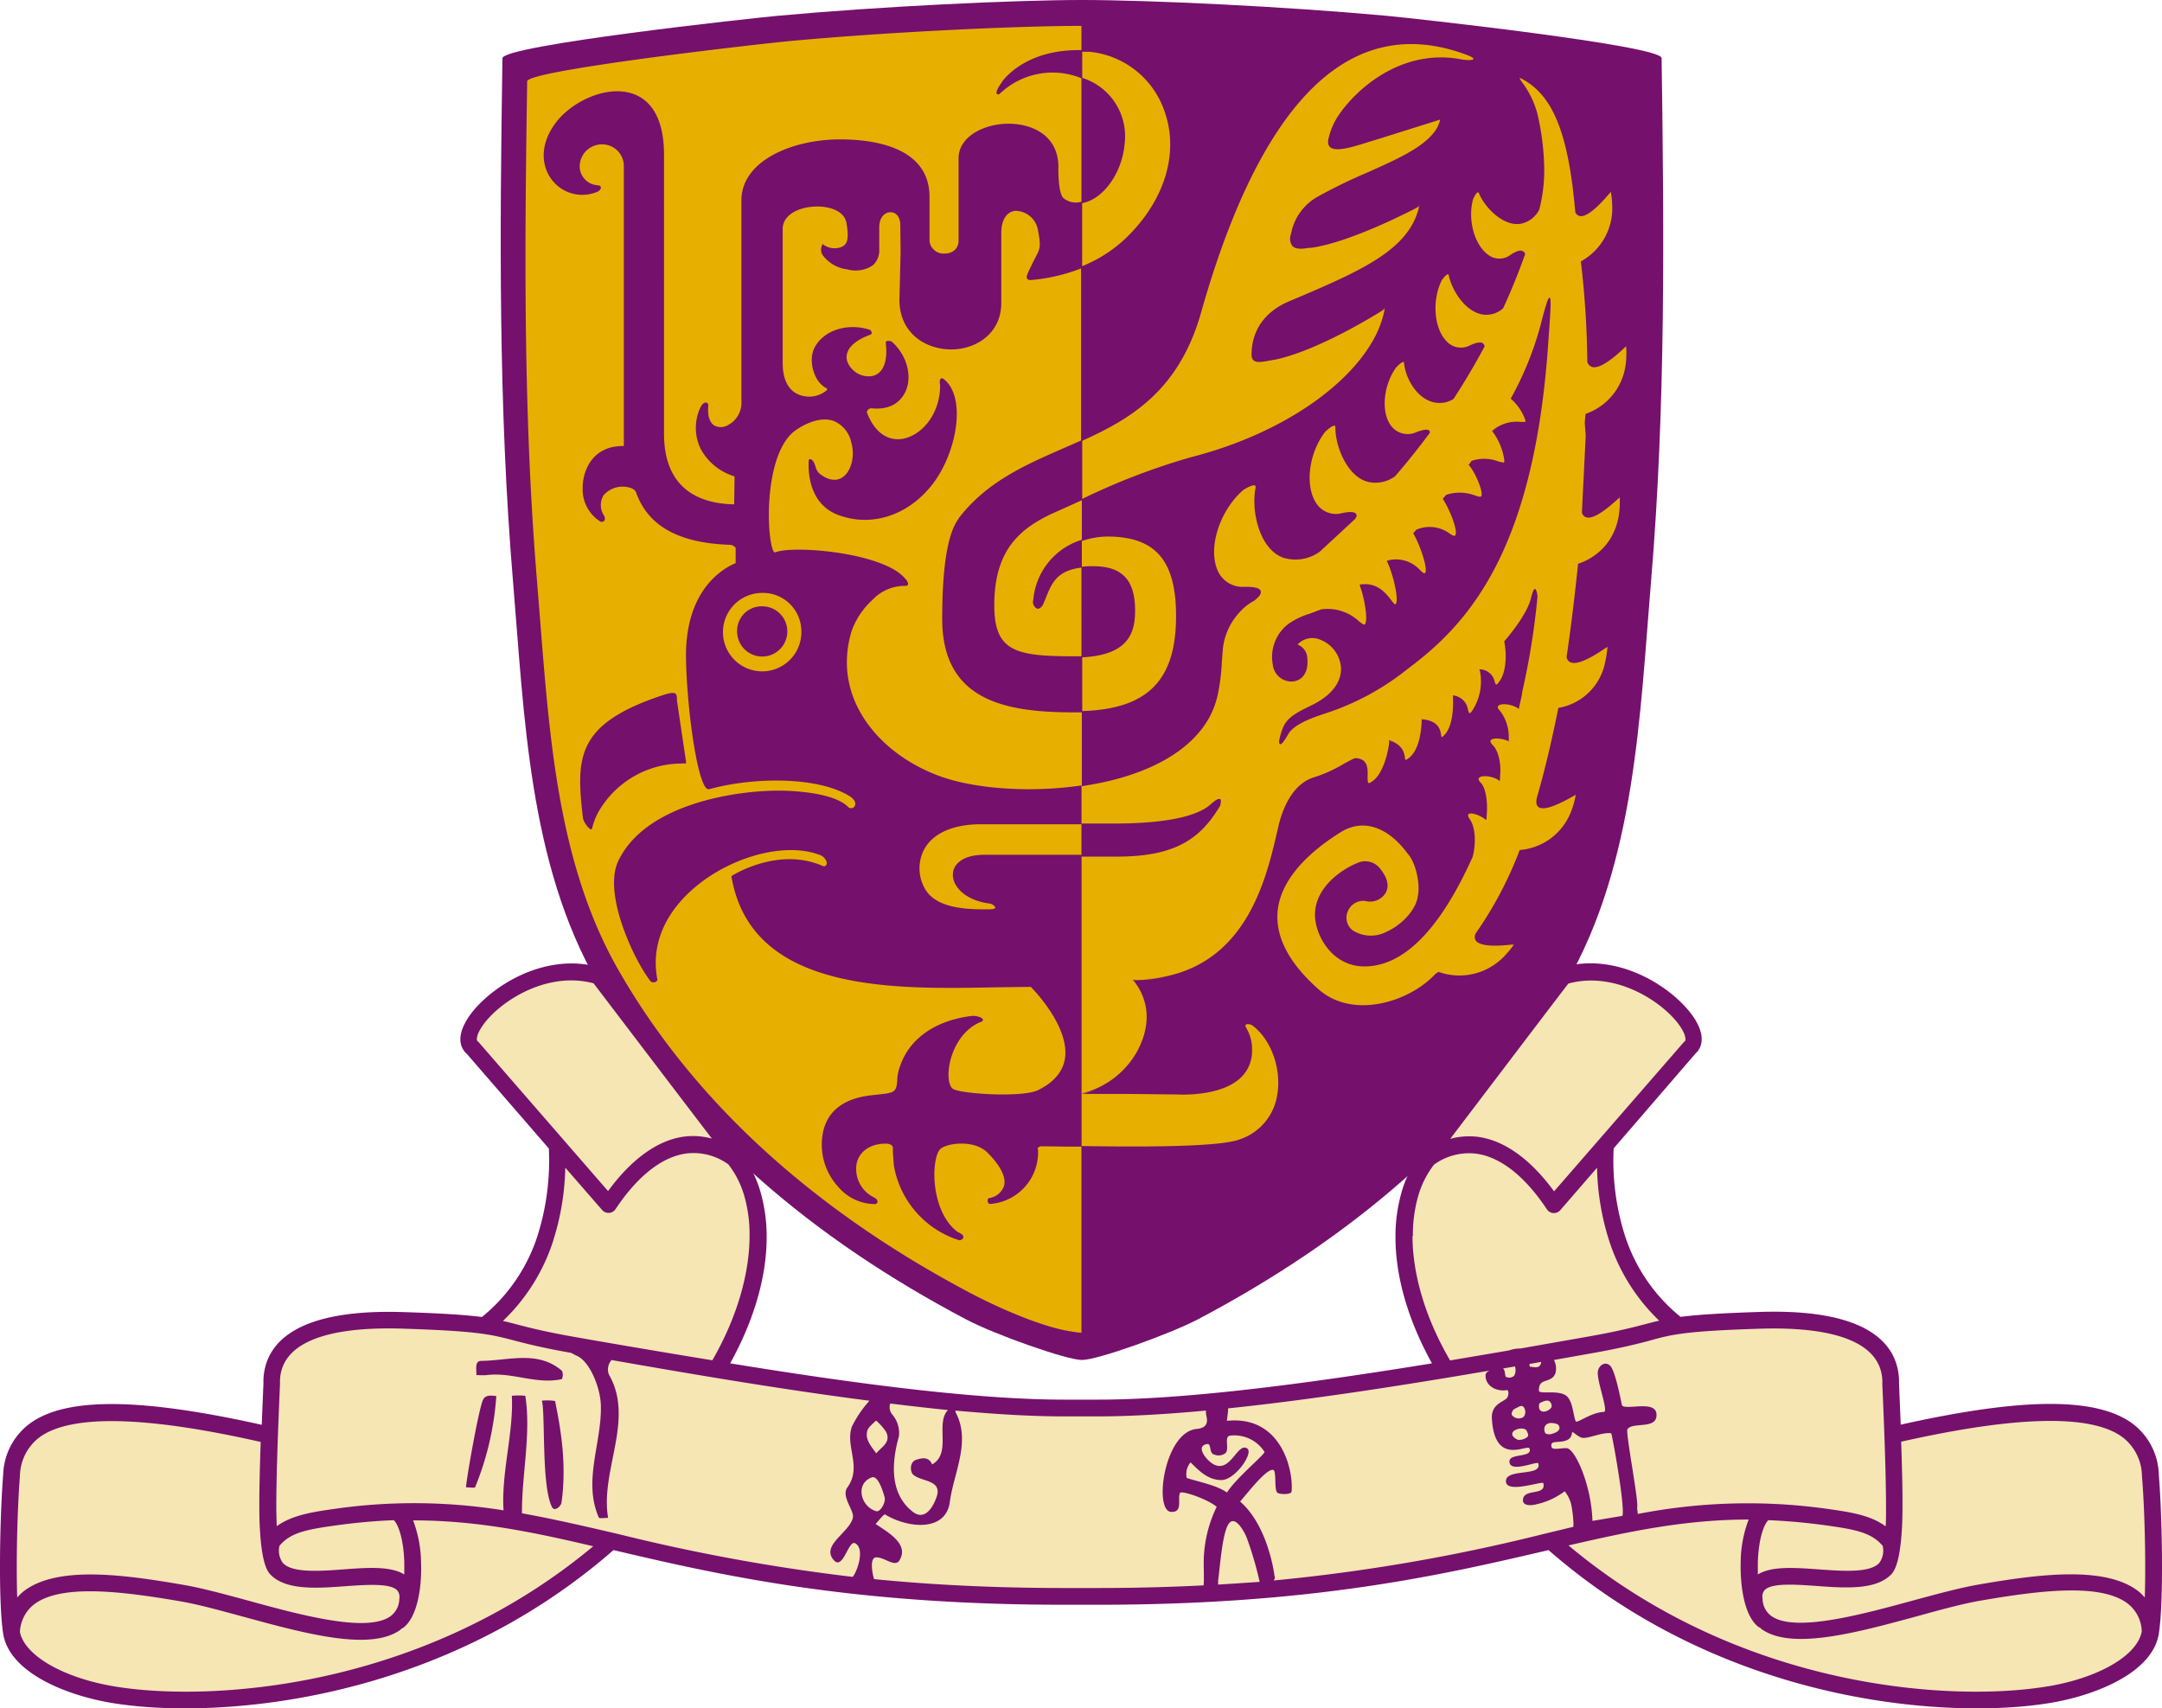 <svg xmlns="http://www.w3.org/2000/svg" viewBox="0 0 334.12 264.01"><defs><style>.cls-1{fill:#75106d;}.cls-2{fill:#e7b000;}.cls-3{fill:#f5e6b4;}</style></defs><g id="Layer_2" data-name="Layer 2"><g id="圖層_1" data-name="圖層 1"><path class="cls-1" d="M167.21,210.17c2.41,0,13.55-4,17.9-6.27,23.33-12.31,43.69-29,57-52.06,10.65-18.53,11.32-41.39,13.06-62.16,2.25-26.86,2-53.74,1.62-80.7,0-1.94-38.57-6.18-42.53-6.54C198.6,1,177.67,0,167.21,0s-31.39,1-47,2.44C116.23,2.8,77.69,7,77.65,9c-.42,27-.63,53.84,1.62,80.7,1.75,20.77,2.42,43.63,13.07,62.16,13.27,23.06,33.64,39.75,57,52.06C153.65,206.2,164.8,210.17,167.21,210.17Z"/><path class="cls-2" d="M219.85,111.29a1,1,0,0,1,.25,0l-.25,0Zm-5.07,3.23c.17.06.32.13.46.19-.14-.07-.28-.15-.45-.22Zm30.13-49.15s.1-1.35.15-1.42a9.28,9.28,0,0,0,6.17-7.6,13.17,13.17,0,0,0,.07-2.84l-.24.22c-.86.81-3.49,3.3-4.94,3a1.13,1.13,0,0,1-.81-.78,145.16,145.16,0,0,0-1-15.55,9.35,9.35,0,0,0,4.85-8.51,13.89,13.89,0,0,0-.22-2.23l-.27.3c-.85,1-3.12,3.6-4.46,3.44a.94.94,0,0,1-.75-.59l-.08-.75c-1.08-11.68-3.48-17.46-8.28-19.92,0,0-.29-.11-.29-.15a3.71,3.71,0,0,0,.48.81,14.08,14.08,0,0,1,2.31,4.81,39.73,39.73,0,0,1,1.05,8.57,24.37,24.37,0,0,1-.77,6.21,4.09,4.09,0,0,1-2.68,2.15c-2.64.63-5.65-2.29-6.64-4.67,0-.07-.09-.15-.15-.15-.21,0-.58.64-.76,1.08-.86,3.12.19,7,2.31,8.56a2.86,2.86,0,0,0,3.52,0c.78-.52,1.35-.71,1.75-.59a.7.7,0,0,1,.47.51c-1,2.79-2.13,5.6-3.4,8.36a3.84,3.84,0,0,1-2.4,1c-3,.18-5.45-3.48-6-6.07,0-.11-.07-.18-.12-.19-.22,0-.74.56-1,1-1.5,3.09-1.16,7.35.74,9.32a3,3,0,0,0,3.7.65c.92-.41,1.54-.52,1.9-.33a.64.64,0,0,1,.31.53c-1.46,2.72-3.06,5.44-4.8,8.1a3.84,3.84,0,0,1-2.17.62c-3.16,0-5.24-3.64-5.47-6.14,0-.1,0-.16-.08-.18-.23-.07-.86.51-1.23.94-2,2.93-2.24,7-.63,9a3.21,3.21,0,0,0,3.9.87c1-.36,1.6-.45,1.87-.26a.4.4,0,0,1,.15.39c-1.69,2.28-3.49,4.54-5.38,6.72a5.16,5.16,0,0,1-3.82.93c-3.34-.51-5.39-5.28-5.4-8.47,0-.15,0-.24-.1-.27-.26-.11-1,.49-1.43.88-2.51,3.17-3.21,8.18-1.52,10.93a3.61,3.61,0,0,0,4.11,1.68c1.2-.24,1.88-.21,2.11.1s.09.45-.12.81c0,0-5.45,5.06-5.47,5.06a6.39,6.39,0,0,1-5.63.93c-3.67-1.31-5-7.18-4.28-10.81,0-.17,0-.29-.07-.34-.29-.19-1.29.33-1.84.69-3.54,3.08-5.4,8.64-4.07,12.13a4.2,4.2,0,0,0,4.33,2.82c1.47,0,2.27.19,2.43.63s-.19.87-1,1.53a8.06,8.06,0,0,0-2.29,1.82,9.81,9.81,0,0,0-2.54,5.55l-.16,2a31.47,31.47,0,0,1-.55,4.72,13.57,13.57,0,0,1-1.36,3.9c-3.41,6.2-11.37,9.44-19.73,10.66V109.89c10.17-.3,14.56-4.74,14.56-14.68,0-8.47-3.06-12.14-10.22-12.29a12.55,12.55,0,0,0-4.34.69V77.13A103.69,103.69,0,0,1,184,70.67c13.83-3.51,25-11.16,28.84-19.32A16.19,16.19,0,0,0,214,47.76c-.74.47-10,6.33-16.89,7.81l-.94.16c-.94.18-1.9.36-2.4,0a1.12,1.12,0,0,1-.35-.92c0-3.73,2.05-6.66,5.79-8.24l.38-.16c8.36-3.55,14.89-6.33,18-10.67a10.57,10.57,0,0,0,1.73-3.83c-.71.37-10.41,5.5-16.66,6.38l-.34,0c-.75.13-2,.35-2.6-.28a1.93,1.93,0,0,1-.21-1.83,8.31,8.31,0,0,1,4.17-5.81,83,83,0,0,1,7.65-3.72c4.33-1.93,8.19-3.66,10.13-6,.1-.13.22-.25.31-.38l.06-.11a5,5,0,0,0,.74-1.68l-9.09,2.86-1.8.55c-2.59.82-5.29,1.67-6.15.82-.33-.32-.37-.83-.15-1.57a10.67,10.67,0,0,1,1.6-3.49c3.41-4.84,10.32-10,18.59-8.52,1.38.26,2.09.15,2.13,0s-.22-.36-1.3-.75c-6.25-2.28-12.07-2.07-17.31.62-9.58,4.89-17.48,18.12-23.47,39.29-3.42,12.1-10.88,16.46-18.55,19.91v-27a21.26,21.26,0,0,0,7.28-4.75c5.83-5.83,7.9-13.11,5.54-19.47A13.66,13.66,0,0,0,168.36,8c-.43,0-.83,0-1.23,0V4c-9.59,0-29.46.9-45,2.34-5.56.52-40.63,4.55-40.66,6.23-.14,9.14-.26,18.22-.26,27.27,0,16.84.41,33.55,1.81,50.31l.52,6.54C85,115,86.47,134,95.57,149.9c11.53,20.13,29.87,37,54.53,50,1.53.8,8.62,4.45,14.52,5.71l.08,0c.26.06.52.1.77.14.57.1,1.13.18,1.66.22V177.11c8.21.12,21,.22,24.37-1a8.63,8.63,0,0,0,5.91-7.05c.63-4-1-8.39-3.79-10.53-.4-.3-.93-.34-1.09-.15s0,.28.15.63a6.15,6.15,0,0,1,.81,3.32,5.6,5.6,0,0,1-1.77,4.24c-3.18,3-9.68,2.57-9.74,2.57l-7.5-.08H167.2l.26-.08h-.27a13.45,13.45,0,0,0,8.47-6.36c3.24-5.88.52-9.77-.33-10.89l-.25-.26h0l0-.07c.51,0,1,0,1.47-.05-.47,0-.92.07-1.41.06l.06.06a24.15,24.15,0,0,0,5.23-.57,24.19,24.19,0,0,1-3.76.45c15.56-.9,18.86-14.95,20.66-22.61l.29-1.26c.56-2.28,2-6.28,5.43-7.35a21.25,21.25,0,0,0,4.69-2.13l1.26-.67s.43-.17.46-.17c2,.06,1.92,1.71,1.89,2.81,0,.45,0,.88.12,1s.24,0,.46-.13c1.69-1,2.52-4.17,2.75-6,0-.13,0-.28,0-.39h0s0-.06,0-.08c2.14.76,2.33,2,2.44,2.69,0,.18.05.35.1.37s.25-.08.55-.32c1.55-1.25,1.9-4.13,1.94-5.81v-.07h0a.19.19,0,0,0,0-.08c2.62.19,2.88,1.68,3,2.38,0,.15.05.36.1.37s.11,0,.43-.34c1.36-1.44,1.36-4.5,1.3-5.83a1,1,0,0,0,0-.17h0v-.09a2.59,2.59,0,0,1,2.32,2.19c.07.27.15.52.24.54s.15,0,.4-.34a8.28,8.28,0,0,0,1.23-6.1.91.91,0,0,0-.1-.24h0s0-.06,0-.08a2.38,2.38,0,0,1,2.36,1.9c.07.22.15.42.22.44s.18,0,.46-.41c1.23-1.57,1.14-4.63.8-6.25,2.29-2.7,3.72-5,4.13-6.68.3-1.27.5-1.44.65-1.42s.34.73.36,1.16A113.42,113.42,0,0,1,235.23,107a.44.44,0,0,0,0,.1l0,.11c-.16.76-.33,1.52-.51,2.29l0,0a.29.29,0,0,0,0,.09c-.77-.72-2.73-1-3.16-.51-.21.21,0,.53.25.77a6.6,6.6,0,0,1,1.36,4c0,.22,0,.43,0,.63l0,0v.09c-.93-.49-2.46-.6-2.78-.18-.16.2.07.52.29.74,1,1,1.32,3.17,1.15,4.76,0,.27,0,.52-.07.74l0,0s0,.06,0,.09c-.75-.74-2.72-1-3.16-.53-.22.21,0,.55.25.79.86.89,1.07,3.31.91,4.92,0,.28,0,.54-.08.75l0,0a.34.34,0,0,0,0,.1c-.89-.8-2.38-1.24-2.72-.94-.15.13-.08.43.21.83,1.11,1.64.75,4.66.41,5.8-5,11.11-10.56,16.8-16.54,16.91-4.87.1-7.48-4.26-7.79-7.38-.42-4.52,3.88-7.52,6.49-8.59a2.89,2.89,0,0,1,3.49.79c1.52,1.84,1.33,3.11.9,3.84a2.87,2.87,0,0,1-2.74,1.31,2.57,2.57,0,0,0-3.07,1.46,2.46,2.46,0,0,0,.73,3,5.23,5.23,0,0,0,5.26.2c2.46-1.11,4.57-3.51,4.8-5.48.41-1.73-.26-5.2-1.6-6.62-3.06-4.16-6.91-5.39-10.29-3.29-6,3.74-9.42,8-9.78,12.31-.33,3.94,1.81,8,6.35,12,5.4,4.74,14.14,1.83,18-2.35a3.91,3.91,0,0,1,.54-.35,9.57,9.57,0,0,0,10.08-2.36,14.26,14.26,0,0,0,1.55-1.86l-.39,0c-1.28.14-4.67.49-5.49-.61a1.1,1.1,0,0,1,0-1.16,58.46,58.46,0,0,0,6.78-12.85,9.27,9.27,0,0,0,7.89-5.83,12.78,12.78,0,0,0,.77-2.71l-.35.2c-1.21.68-4.4,2.49-5.42,1.69-.34-.26-.41-.78-.21-1.54,1.2-4.15,2.29-8.76,3.29-13.77a8.86,8.86,0,0,0,7.25-7.16,14.81,14.81,0,0,0,.34-2.28l-.34.22c-1.11.75-4.06,2.74-5.36,2.18a1,1,0,0,1-.61-.89c.66-4.43,1.24-9.24,1.77-14.35.68-.2,6.45-2.09,6.45-9.49,0-.25,0-.51,0-.78l-.2.18c-1,.89-3.59,3.28-4.94,2.93a1,1,0,0,1-.72-.75l.59-11.87ZM167.13,12a9.45,9.45,0,0,1,6.68,10.16c-.37,4.6-3.37,8.74-6.68,9.25Zm0,75.59a14.08,14.08,0,0,1,1.79-.09c4.5,0,6.5,2.12,6.5,6.87,0,3.41-1,6.89-8.29,7.22Zm21.45,36.91h0c-2.92,4.87-6.6,7.88-15.92,7.88h-5.53v-5.11h5c7.62,0,12.82-1,15-3,1-.89,1.33-.86,1.47-.76S188.64,124.32,188.58,124.45Zm50.88-74.19-.16,2.22c-2.08,32-12,43.53-21.45,50.61l-.34.26a39.92,39.92,0,0,1-12.53,6.8l-.19.07c-1.17.37-4.72,1.51-5.66,3.12s-1.17,1.69-1.34,1.6c-.38-.21.36-2.34.62-2.83.69-1.31,1.87-2,4.09-3.07,4.24-2,4.79-4.52,4.74-5.85a5,5,0,0,0-3.16-4.36,3.08,3.08,0,0,0-3.55.73,2.36,2.36,0,0,1,1.51,2.16c.22,2.4-1,3.4-2.18,3.54a2.91,2.91,0,0,1-3.16-2.59,6.41,6.41,0,0,1,2.43-6.31,11.57,11.57,0,0,1,3.27-1.57l1.79-.67A7.11,7.11,0,0,1,210,96c.39.3.73.57.86.52l.14-.15c.4-.84-.17-4.13-.86-5.89l.06-.16.09,0c2.59-.35,3.91,1.39,4.71,2.42.27.36.52.69.64.64s.11-.09.14-.2c.34-1-.57-4.61-1.37-6.31l-.07-.15h0l0-.07a5,5,0,0,1,5.13,1.47c.32.29.6.54.71.48l.13-.2c.25-.95-.93-4.32-1.91-6,0,0,.49-.54.52-.56a5.21,5.21,0,0,1,5.12.62c.37.24.66.41.8.34l.13-.22c.22-.95-1-4-2-5.48,0,0,.49-.61.53-.63a6.71,6.71,0,0,1,4.53.13c.39.12.7.22.82.15a.27.27,0,0,0,.12-.23c.13-.9-1.06-3.67-2-4.67,0,0,.42-.6.46-.63a6.09,6.09,0,0,1,4.2.12l.74.15c.08,0,.11-.17.11-.36a9.51,9.51,0,0,0-1.85-4.47l0,0h0l-.05-.06A5.79,5.79,0,0,1,235,65.2l.7,0a.34.34,0,0,0,.05-.2,7.7,7.7,0,0,0-2.28-3.39,50.39,50.39,0,0,0,4.6-11.31c1.1-4.34,1.28-4.31,1.43-4.28S239.71,46.88,239.46,50.26Zm-25,36.43.36-.09a2.66,2.66,0,0,0-.37.07A0,0,0,0,0,214.43,86.69Zm16.22-20.11a6.16,6.16,0,0,1,.74-.51,6.88,6.88,0,0,0-.76.49Zm.67,53.76a1.2,1.2,0,0,1,.26.24v0A1.74,1.74,0,0,0,231.32,120.34ZM219.4,31.75l-.64.34.63-.29S219.4,31.77,219.4,31.75Zm3.25-13.3,0,0-.27.09ZM214,47.64l-.67.43c.32-.19.55-.31.66-.37S214,47.66,214,47.64ZM169.53,168.29a11.51,11.51,0,0,1-2.33.73h.27A13.18,13.18,0,0,0,169.53,168.29Zm59.9-64.59a2.55,2.55,0,0,0-.66-.17.07.07,0,0,1,0,0A2.9,2.9,0,0,1,229.43,103.7Zm-.26,22.61a3.31,3.31,0,0,1,.27.26v0Zm3.56-12,.3.17v0Zm1.62-5a1.74,1.74,0,0,1,.24.22v0A1.57,1.57,0,0,0,234.35,109.25Zm-9.68-1.66v0l.3,0Z"/><path class="cls-1" d="M164.33,30.6c-.85-.85-.77-4.72-.76-4.76,0-5-4.16-6.72-7.71-6.72-3.8,0-7.72,2-7.72,5.34l0,12.65a2,2,0,0,1-.65,1.58,2.28,2.28,0,0,1-1.47.49,2.18,2.18,0,0,1-2.37-1.94V30.43c0-7.73-8.66-8.89-13.82-8.89-7.39,0-15.25,3.3-15.25,9.42V62.22a3.84,3.84,0,0,1-1.95,3.4,2.18,2.18,0,0,1-2.24.14c-.51-.33-1.1-1.13-.93-3.06a.42.42,0,0,0-.29-.48c-.26-.07-.67.14-1,.9a7.43,7.43,0,0,0,.16,6.34,8.84,8.84,0,0,0,5.19,4.16l-.06,4.32h0c-4.91-.09-10.84-2-10.84-10.93V23.94c0-6.58-2.73-8.81-5-9.51-4.22-1.31-9.73,1.54-12,4.91-2.44,3.54-1.72,6.75-.24,8.57a5.93,5.93,0,0,0,7,1.7c.06,0,.5-.33.48-.62s-.22-.31-.57-.37a2.93,2.93,0,0,1-2.7-3,3.43,3.43,0,0,1,3.45-3.31,3.35,3.35,0,0,1,3.37,3.31v6.31l0,37c-5-.08-6.36,4-6.36,6.41a5.86,5.86,0,0,0,2.76,5.28.52.52,0,0,0,.54-.11c.12-.12.23-.37,0-.83a2.93,2.93,0,0,1-.07-3.15,3.91,3.91,0,0,1,3.58-1.27c.76.11,1.29.41,1.44.84,1.85,5.21,6.63,7.86,14.63,8.1a1.39,1.39,0,0,1,.76.46l0,2.37c-2.45,1-7.91,4.63-7.67,14.92.17,7.86,1.72,18.81,3.21,19.92a.48.48,0,0,0,.39.09c6.66-1.85,16.54-2,21.55,1,.69.4,1.06.9,1,1.36a.66.66,0,0,1-.42.55.7.7,0,0,1-.72-.2c-2.2-2.18-8.36-2.45-10.2-2.48-6.91-.11-21.1,2-25.29,10.89-2.39,5.07,2.45,15.31,5,18.56a.66.66,0,0,0,.77.1c.2-.09.31-.24.28-.4-1-5.08,1-10.08,5.66-14.09,5.67-4.88,14-7.11,19.26-5.19a1.74,1.74,0,0,1,1.25,1.19.58.58,0,0,1-.17.55.51.51,0,0,1-.51,0c-6.91-3-14,1.55-14.05,1.6,3,17.95,24.85,17.5,40.81,17.18l5.46-.07s6.1,6.05,5.27,11.13c-.33,2-1.74,3.66-4.17,4.84s-12.17.57-13.18-.24c-.55-.44-.76-1.72-.56-3.26.32-2.4,1.76-5.68,4.78-7,.33-.09.49-.23.46-.4-.08-.38-1.1-.65-1.78-.57-5.56.69-9.57,3.5-11,7.7a6.62,6.62,0,0,0-.46,2.37c-.15,1.76-.57,1.81-2.88,2.06l-1.26.14c-4.39.54-6.89,2.63-7.42,6.22a9.64,9.64,0,0,0,2.41,7.88,7.49,7.49,0,0,0,5.74,2.7.44.44,0,0,0,.36-.31c0-.17,0-.43-.53-.72a4.87,4.87,0,0,1-2.66-5.4c.49-1.83,2.24-2.95,4.57-2.91,0,0,1,0,1,.7v.69l.15,2a14.74,14.74,0,0,0,10.07,11.53.65.65,0,0,0,.65-.36c.08-.22,0-.54-.85-.9-2.63-1.95-3.6-5.83-3.61-8.81,0-2,.39-3.62,1-4.09,1.11-.86,5.19-1.4,7.22.64s2.91,3.83,2.54,5.16a2.9,2.9,0,0,1-2.32,1.86c-.16,0-.24.31-.2.52s.12.43.61.36a8,8,0,0,0,7.17-8.33.4.4,0,0,1,0-.35.84.84,0,0,1,.67-.21l3.93.05,2.13,0v-45.1l-15,0c-3.48,0-4.8,1.52-4.89,2.94-.12,1.87,1.85,4.12,5.72,4.6.24,0,.85.4.83.63,0,.06-.07.24-.9.26-2.57,0-7.91.12-9.86-3a6.32,6.32,0,0,1-.19-6.33c1.37-2.46,4.48-3.82,8.74-3.82h15.54v-6c-7.79,1.15-15.94.52-21.08-1.15-9.67-3.15-17.73-12-14.43-22.77a12,12,0,0,1,3.2-4.75,6.84,6.84,0,0,1,4.91-2.17c.3,0,.48,0,.56-.16.18-.33-.42-1-.45-1-3.35-4-17.32-5.18-20.1-4-.08,0-.16-.1-.2-.18-1.14-2.05-1.55-15.25,3.44-18.73,2.09-1.44,4.27-2,5.86-1.41a4.59,4.59,0,0,1,2.71,3.33c.61,2.06,0,4.48-1.37,5.38-1,.67-2.3.44-3.63-.65A2.48,2.48,0,0,1,126,72l-.17-.44c-.14-.28-.38-.61-.61-.59s-.18,0-.24.23c-.19,4.21,1.48,7.26,4.58,8.39,5.37,2,11.22-.1,14.91-5.24,3.41-4.78,4.84-12.85,1.49-15.68-.23-.19-.41-.25-.54-.17-.29.17-.16.91-.13,1.06,0,4.49-2.88,7.71-5.72,8.24-2.42.44-4.47-1.05-5.61-4.1a.72.72,0,0,1,.84-.59c2.45.22,4.23-.68,5.13-2.59,1.12-2.4.19-5.74-2.17-7.77-.09,0-.58-.17-.78,0a.25.25,0,0,0-.09.24c.35,2.93-.43,4.8-2.13,5.13a3.54,3.54,0,0,1-3.84-2.32c-.44-1.61.86-3.09,3.58-4.07a.35.35,0,0,0,.21-.21c.05-.22-.19-.49-.21-.53-3.58-1.19-7.38.09-8.7,2.91-.87,1.87-.06,5.17,2,6.13,0,0,.07.12-.06.31a4.25,4.25,0,0,1-4,.75c-1.27-.4-2.78-1.6-2.78-5V35.38c0-2.12,2.33-3.26,4.64-3.44s4.88.53,5.22,2.55c.43,2.59.08,3.27-.74,3.66a2.92,2.92,0,0,1-3-.48s0,0,0,.07h0a.29.29,0,0,0,0,.1,1.57,1.57,0,0,0,0,1.5,5.52,5.52,0,0,0,3.88,2.29,4.75,4.75,0,0,0,3.92-.62,3.12,3.12,0,0,0,1-2.5V35.14c0-1.55.85-2.3,1.65-2.34s1.48.49,1.6,1.74l.05,4.44L139,46.32C139,51.6,143.15,54,147,54s7.74-2.47,7.74-7.17V36c0-2,.82-3.29,2.19-3.42a3.58,3.58,0,0,1,3.5,3.12c.47,2.4.28,2.77-.36,4l-.37.71-.26.54c-.62,1.26-.9,1.84-.7,2.12s.57.22,1.37.13a28.21,28.21,0,0,0,7.13-1.78V31.18l-.14,0A3,3,0,0,1,164.33,30.6ZM123.84,97.37a6.06,6.06,0,1,1-6.06-5.74A5.93,5.93,0,0,1,123.84,97.37ZM127,37.78h0v0ZM113.92,97.37a3.88,3.88,0,1,0,3.86-3.67A3.78,3.78,0,0,0,113.92,97.37Zm41-84.78c-.6.78-1.09,1.68-.85,1.91s.39,0,.79-.33a11.77,11.77,0,0,1,11.84-2.24c.19.06.36.15.55.22V7.75C159.38,7.56,155.82,11.37,154.88,12.59Zm-6.8,67.61c-1.66,2.21-2.51,7.4-2.51,15.43,0,12.71,9.82,14.46,20.42,14.46.42,0,.82,0,1.22,0v-8.67c-.4,0-.79,0-1.22,0-9,0-12.37-.68-12.37-7.88,0-8.53,3.9-12,9.75-14.53l3.75-1.69.09,0V68c-1,.44-1.94.86-2.91,1.28C158.44,71.86,152.38,74.49,148.08,80.2ZM105.81,118h.1l.14-.1-1.43-9.62c0-.52,0-.89-.24-1.08s-.76-.14-1.74.16h0C89,111.82,89,117,90.09,126.42c.08.62.94,1.74,1.26,1.75h.07l.08-.14a10.6,10.6,0,0,1,.89-2.39A14.87,14.87,0,0,1,105.81,118Zm.08-.07h-.49C105.64,117.91,105.81,117.92,105.89,117.92Zm53.8-25.25a1.16,1.16,0,0,0,.52,1.35c.16.07.59.13,1-.64,0,0,.4-.95.4-.95.91-2.29,1.73-4.3,5.58-4.73V83.42A10.65,10.65,0,0,0,159.69,92.67Z"/><path class="cls-3" d="M332.2,228c-.65-8.07-7.5-13.71-39.8-6.22-.14-3.69-.28-7-.35-8.55-.28-6.21-6.88-9.62-20.28-9.18a122.56,122.56,0,0,0-12.59.82c-9-7-11.67-18-11.17-27.92l13-15c3.46-2.69-8.15-14.51-19.41-11.18l-22.1,29.1c.35-.29.69-.54,1-.78-5.35,6.8-5,19.74,2.74,32.59-18.2,3-38.91,5.92-53.63,5.92l-2.59,0-2.6,0c-14.71,0-35.42-2.92-53.61-5.92,7.69-12.85,8.09-25.79,2.73-32.59a12.25,12.25,0,0,1,1,.78l-22.09-29.1c-11.27-3.33-22.88,8.49-19.41,11.18l13,15c.5,9.91-2.19,21-11.18,27.92a122.33,122.33,0,0,0-12.59-.82c-13.39-.44-20,3-20.27,9.18-.07,1.58-.22,4.86-.36,8.55-32.3-7.49-39.15-1.85-39.8,6.22-.52,6.6-.75,19.51,0,24.27s7.87,8.29,15.52,9.59c17.68,3,51.27-.86,77.08-23.72,16.27,3.79,36.09,8.57,69.94,8.57.89,0,1.73,0,2.6,0s1.71,0,2.59,0c33.86,0,53.68-4.78,69.95-8.57C265.42,261,299,264.89,316.69,261.86c7.64-1.3,14.76-4.83,15.52-9.59S332.72,234.6,332.2,228Z"/><path class="cls-1" d="M74.61,216.41c-.64,1.52-2.4,11.34-2.6,13.44.52,0,1.34.13,1.41,0a45.35,45.35,0,0,0,3.28-14.11C75.9,215.69,75,215.48,74.61,216.41Zm9.14.05c.55,2.2-.1,13.29,1.58,16.49.4.68,1.35-.15,1.45-.75.74-5.35.1-10.37-1-15.69A8,8,0,0,0,83.75,216.46Zm3.08-3.33a1.53,1.53,0,0,0,0-1.3c-3.72-3.19-8.25-1.55-12.44-1.52-1.1,0-.72,1.35-.77,2.2.52,0,1,.05,1.56,0C79.18,212,82.83,214,86.83,213.13Zm246.8,14.77a10.2,10.2,0,0,0-4.11-7.93c-5.61-4.08-17-4-35.78.2q-.11-2.85-.26-6.31l0-.69c-.23-5.06-4.16-11-21.63-10.42-6.13.2-9.64.44-12.13.76a26.69,26.69,0,0,1-8.63-12.65,38.32,38.32,0,0,1-1.71-13.39L262,162.84c.65-.58,1.68-2,.3-4.69-2.3-4.5-11.57-11.43-21-8.63a1.35,1.35,0,0,0-.67.46l-22.11,29.1a1.33,1.33,0,0,0-.2,1.11,17.54,17.54,0,0,0-1.73,4.09,25,25,0,0,0-.93,6.93c0,6.16,2,12.93,5.64,19.48-17.76,2.9-37.44,5.61-51.63,5.61-.84,0-1.73,0-2.6,0s-1.76,0-2.6,0c-14.19,0-33.86-2.71-51.63-5.61,3.64-6.55,5.64-13.32,5.64-19.48a25,25,0,0,0-.93-6.93,17.54,17.54,0,0,0-1.73-4.09,1.26,1.26,0,0,0-.2-1.11L93.49,150a1.25,1.25,0,0,0-.66-.46c-9.47-2.8-18.73,4.13-21,8.63-1.38,2.69-.35,4.11.31,4.69l12.68,14.63a38.57,38.57,0,0,1-1.72,13.39,26.66,26.66,0,0,1-8.62,12.65c-2.49-.32-6-.56-12.14-.76-17.47-.56-21.4,5.36-21.63,10.42l0,.69c-.1,2.31-.18,4.41-.26,6.31C21.63,216,10.21,215.89,4.6,220A10.23,10.23,0,0,0,.49,227.9c-.52,6.5-.78,19.62,0,24.57.94,5.94,9.53,9.46,16.59,10.67,15.1,2.58,49.94.7,77.73-23.59l.28.07c16,3.74,36,8.38,69.37,8.38l2.6,0,2.6,0c33.39,0,53.34-4.64,69.37-8.38l.28-.07c27.8,24.29,62.64,26.17,77.72,23.59,7.07-1.21,15.66-4.73,16.6-10.67C334.41,247.52,334.15,234.4,333.63,227.9ZM271.9,205.34c8.48-.28,18.65.88,19,7.95l0,.68c.43,9.66.57,15.45.57,18.91,0,1.33,0,2.25-.06,3-2.3-1.7-5.28-2.17-8.87-2.68a88.45,88.45,0,0,0-29.43.77L253,233c.33-.73-1.82-11.64-1.49-12.13.8-1.17,4.55.08,4.49-2.22,0-2-3.25-1.1-4.78-1.25-.58-.05-.55-.15-.65-.65-.18-.87-1-5.05-1.76-5.72s-1.64-.05-1.84.75c-.38,1.3,1.71,6.39.89,6.42-2.09.09-4.22,1.9-4.36,1.42-.38-1-.4-2.59-1.15-3.62-1-1.4-4.47-.43-4.52-1.07-.07-1.55,1-1.41,1.62-1.76a1.51,1.51,0,0,0,.94-1,2.88,2.88,0,0,0-.24-2l3.44-.61,2.25-.4c4.54-.8,7-1.43,8.93-1.93C258.31,206.23,260.29,205.71,271.9,205.34Zm18.53,36.19c-1.42,1.58-5.66,1.27-9.4,1s-7.25-.52-9.37.79c0-.59,0-1.2,0-1.84.09-3.44.87-5.84,1.62-6.55,2.84.11,5.79.37,8.91.8,4.54.64,7,1.09,8.76,3.16A3.19,3.19,0,0,1,290.43,241.53ZM240,219.93c.57.07,1,.18,1,.77s-1,.83-1.22.91-.91.07-1-.2C238.38,220.46,239,219.78,240,219.93Zm-2-2c-.27-.35-.17-1.08,0-1.13s1-.55,1.41-.27a.9.9,0,0,1,.37.92C239.49,218,238.42,218.45,238,217.91Zm1.81,5.19c.18-.62,2.91.25,3.13-1.67.05-.4.55.34,1.4.7s3.2-.88,4.66-.65c.1,0,2.15,11.12,1.74,12.76l-4.64.78c-.16-5.57-2.71-11.21-4-11.24S239.47,224.33,239.79,223.1Zm-3.37-11.87s-.06-.19-.08-.46l1.81-.32a.92.92,0,0,1-.32.69C237.36,211.46,236.69,211.16,236.42,211.23Zm6-59.27c7.89-2.1,15.76,3.7,17.65,7.37a3.07,3.07,0,0,1,.39,1.24.42.42,0,0,1-.13.35l-.18.17-20,23c-3.54-4.84-7.53-7.8-11.62-8.4a11,11,0,0,0-4.43.29C229,169.58,241.87,152.62,242.38,152Zm-24.09,39a21.61,21.61,0,0,1,.78-6,14.41,14.41,0,0,1,2.49-5,9.2,9.2,0,0,1,6.59-1.68c3.73.54,7.48,3.51,10.86,8.6a1.3,1.3,0,0,0,2.05.13l5.69-6.57a39.56,39.56,0,0,0,1.85,11.21,29.66,29.66,0,0,0,7.76,12.43c-.76.17-1.49.36-2.29.57-1.92.5-4.29,1.11-8.72,1.89l-2.27.4-8.18,1.44a4.88,4.88,0,0,0-1.72.29h0q-4.43.76-9.14,1.55C220.06,203.32,218.29,196.55,218.29,191Zm15.62,26.83.3-.2c.35-.09.82-.57,1.19-.17a1.24,1.24,0,0,1,0,1.53,1.32,1.32,0,0,1-1.78-.26C233.47,218.38,233.81,218,233.91,217.8Zm-1.27-5.09c-.13-.07-.08-1.1-.44-1.23l1.87-.32a1.91,1.91,0,0,1-.1,1.4A1.08,1.08,0,0,1,232.64,212.71Zm1.49,8.29c.43-.3,1.54-.4,1.77.15.12.26.32.62.12.88a2,2,0,0,1-1.49.47C234.44,222.48,233,221.77,234.13,221Zm-46.6,3.75a1.74,1.74,0,0,0,1.83-.22c.6-.7-.32-2.6.72-2.68a5.52,5.52,0,0,1,5.27,2.5c.23.28-4.43,4.08-5.79,6.3-1.56-1.13-4.21-1.61-6.22-2.25A2.76,2.76,0,0,1,184,226c1.22,1.22,2.66,2.73,4.76,2.73s5-4.16,4-4.87c-1.54-1.1-2.63,4.13-5.43,2.3-1-.67-2.61-2.71-.77-3C187.21,223.05,186.86,224.48,187.53,224.75Zm-49.95-7.85q4.53.56,8.86,1c-2,2.06.62,6.7-2.45,8.4-.5-1.2-1.5-1-2.34-.75-1.19.29-1.05,1.84-.65,2.27,1.17,1.2,4.61.77,3.69,3.49-.65,1.89-1.95,3.67-3.69,2.31-3.48-2.71-3.36-7.32-2.14-11.66a4.4,4.4,0,0,0-1-3.34A1.76,1.76,0,0,1,137.58,216.9Zm-2.22,2.65a8.39,8.39,0,0,1,1.51,1.71c.83,1.65-.72,2.34-1.51,3.33-.71-1-1.7-2.05-1.42-3.33C134.09,220.59,134.83,220.11,135.36,219.55ZM74,161.09a1,1,0,0,0-.19-.17.45.45,0,0,1-.12-.35,3.07,3.07,0,0,1,.39-1.24c1.89-3.67,9.76-9.47,17.65-7.37.51.66,13.4,17.62,18.29,24a11,11,0,0,0-4.43-.29c-4.09.6-8.07,3.56-11.62,8.4Zm11.51,30.57a39.56,39.56,0,0,0,1.85-11.21L93.06,187a1.31,1.31,0,0,0,1.06.44,1.29,1.29,0,0,0,1-.57c3.38-5.09,7.14-8.06,10.87-8.6a9.16,9.16,0,0,1,6.58,1.68,14.41,14.41,0,0,1,2.49,5,21.61,21.61,0,0,1,.78,6c0,5.58-1.77,12.35-5.75,19.27C103.24,209.1,96.74,208,91,207l-2.26-.4c-4.44-.78-6.82-1.39-8.73-1.89-.8-.21-1.52-.4-2.29-.57A29.56,29.56,0,0,0,85.52,191.66ZM3.08,228.1a7.63,7.63,0,0,1,3.05-6c4.87-3.54,16.37-3.29,34.16.74-.26,7.51-.27,11.59-.1,13.84.17,2.67.54,5.54,1.57,6.62,2.35,2.46,7,2.18,11.52,1.84,3.26-.23,7-.5,8.08.61a1.55,1.55,0,0,1,.35,1.33,3.38,3.38,0,0,1-1.39,2.71c-3.65,2.57-13.83-.2-22-2.44-3.67-1-7.14-1.94-10-2.43-9.28-1.61-19.61-3-24.73,1.05a8,8,0,0,0-.93.91C2.47,241,2.7,232.82,3.08,228.1Zm40.11,10.79c1.72-2.07,4.22-2.52,8.76-3.16,3.13-.43,6.08-.69,8.91-.8.75.71,1.53,3.11,1.62,6.55,0,.64,0,1.25,0,1.84-2.12-1.31-5.65-1.07-9.36-.79s-8,.58-9.41-1A3.22,3.22,0,0,1,43.19,238.89Zm-25.67,21.7c-7.84-1.34-13.73-4.78-14.44-8.38A5.72,5.72,0,0,1,5.19,248c4.09-3.21,13.31-2.15,22.69-.53,2.7.46,6.12,1.4,9.73,2.38,9.61,2.62,19.56,5.33,24.21,2.06.12-.09.21-.19.31-.28s.07,0,.09,0c2.26-1.59,3-6.28,2.85-10.14a19,19,0,0,0-1.23-6.53c9.71,0,18.22,1.73,27.84,4C64.87,261.32,31.92,263.05,17.52,260.59Zm114.26-16.9a291.48,291.48,0,0,1-36.11-6.59c-5.28-1.23-10.18-2.37-15-3.23-.06-5.9,1.44-12.25.51-18.16a9.78,9.78,0,0,0-2.08,0c.3,5.7-1.66,11.89-1.28,17.7a86.73,86.73,0,0,0-26.19-.22c-3.59.51-6.56,1-8.87,2.68,0-.72-.06-1.64-.06-3,0-3.46.14-9.25.57-18.91l0-.68c.31-7.07,10.48-8.23,19-7.95,11.61.37,13.59.89,17.18,1.83,1.94.5,4.35,1.13,8.81,1.91l.73.39c2.11.75,3.82,5,3.87,7.78.15,5.73-2.8,11.63-.32,17.27.09.2.92.06,1.44.06-1.26-7.31,4.14-15.19.12-22.15a2.19,2.19,0,0,1,.41-2.24c11.74,2.06,26.08,4.52,39.86,6.29a17.55,17.55,0,0,0-2.72,4c-1.07,3.12,1.62,6.18-.7,9.41-1,1.41,1.13,3.59.85,4.69-.57,2.32-4.88,4.18-3,6.47,1.48,1.82,2.29-3.07,3.34-2.55C133.7,239.27,132.52,242.8,131.78,243.69Zm2.93-15.37c.92-.35,1.66,1.83,2,3.07.23.74-.67,2.34-1.29,2.15C133,232.85,132.12,229.31,134.71,228.32ZM186,244.88s0,.08.07.12c-5.1.26-10.56.41-16.45.41l-2.6,0-2.6,0c-11.18,0-20.81-.53-29.33-1.37-.27-.74-.73-3.26.25-3.36,1.27-.1,2.93,1.57,3.63.51,1.59-2.5-1.61-4.32-3.65-5.67.52-.57,1.29-1.58,1.47-1.47,3.43,2.1,9.37,2.77,10-1.94.57-4.43,3.31-9.33.9-13.83a1.14,1.14,0,0,0-.06-.29c6.06.55,11.77.9,16.8.9.84,0,1.73,0,2.6,0s1.76,0,2.6,0c5,0,10.71-.34,16.74-.9l0,.38c0,.56.87,2.23-1.43,2.46-5.06.48-6.67,12.72-3.94,12.82,1.86.08.94-2,1.36-2.93.2-.43,4.19.91,5.67,2.14a19.92,19.92,0,0,0-2,8.13C186,242,186.11,244.59,186,244.88Zm2.25,0v-.59c.35-2.81.67-7.12,1.54-8.65,1.09-1.89,2.72,1.53,2.88,2a53.57,53.57,0,0,1,2,6.82C192.61,244.6,190.49,244.75,188.29,244.88Zm50.15-7.78a280.64,280.64,0,0,1-41.58,7.15.64.64,0,0,0,.15-.68s-.91-7.7-5.32-11.52c1.39-1.61,4-5,5.08-4.9.61.06.12,3.11.69,3.54.35.28,2.13.31,2.18-.18.32-3.26-1.58-11.83-10-10.93l.19-1.51,0-.42c13.18-1.37,27.68-3.66,40.42-5.84-.38.17-.65.41-.63.82.05,1.7,1.87,2.45,3.26,2.2.39-.07.34.9,0,1.27-.54.57-2.43.93-2.28,3.15.44,7.45,5.51,3.83,5.81,4.6.54,1.47-3.1.68-3.1,2,0,1.9,4.34-.13,4.46.3.65,2.1-5,.72-5,2.75s5.71-.11,5.78.32c.5,2.07-3.22.67-3.15,2.69.05.86,1.41.76,2.13.55a11.22,11.22,0,0,0,4.32-2,5.2,5.2,0,0,1,1,2,18.2,18.2,0,0,1,.36,3.13,1.08,1.08,0,0,0,0,.36Zm78.16,23.49c-14.41,2.46-47.34.73-74.16-21.76,9.62-2.22,18.13-4,27.84-4a19,19,0,0,0-1.23,6.53c-.1,3.86.59,8.55,2.85,10.14,0,0,.06,0,.09,0l.31.28c4.65,3.27,14.59.56,24.21-2.06,3.62-1,7-1.92,9.74-2.38,9.37-1.62,18.6-2.68,22.68.53a5.64,5.64,0,0,1,2.1,4.25C330.33,255.81,324.44,259.25,316.6,260.59Zm14.86-13.75a7.28,7.28,0,0,0-.93-.91c-5.11-4-15.45-2.66-24.73-1.05-2.83.49-6.3,1.43-10,2.43-8.19,2.24-18.38,5-22,2.44a3.36,3.36,0,0,1-1.37-2.71,1.56,1.56,0,0,1,.34-1.33c1.12-1.11,4.81-.84,8.08-.61,4.54.34,9.17.62,11.51-1.84,1-1.08,1.41-3.95,1.58-6.62.17-2.25.17-6.33-.09-13.84,17.78-4,29.28-4.28,34.15-.74a7.66,7.66,0,0,1,3.06,6C331.42,232.82,331.65,241,331.46,246.84Z"/></g></g></svg>